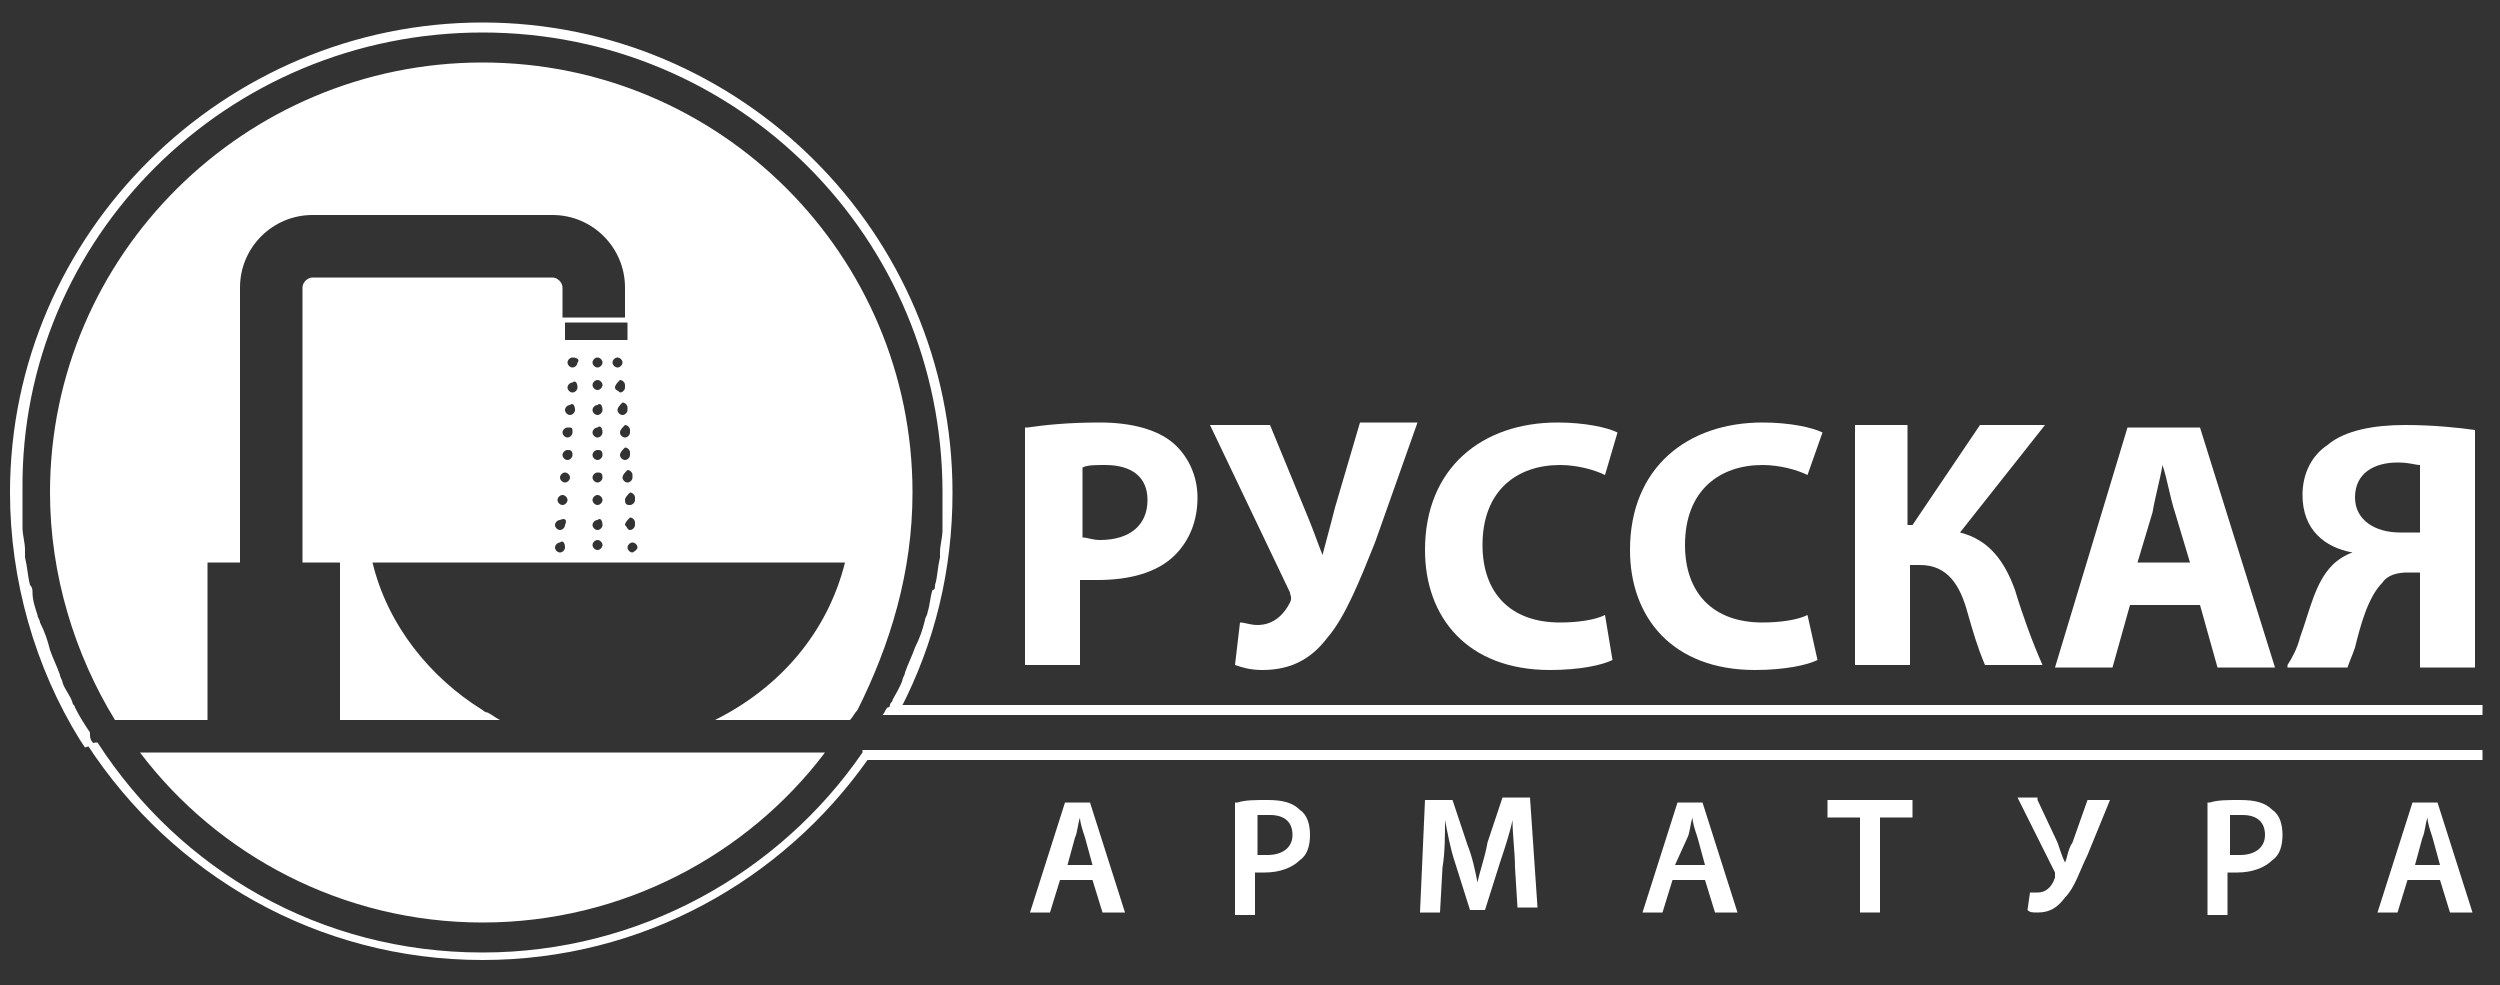 <?xml version="1.0" encoding="UTF-8"?> <svg xmlns="http://www.w3.org/2000/svg" xmlns:xlink="http://www.w3.org/1999/xlink" version="1.1" id="Слой_1" x="0px" y="0px" viewBox="0 0 100 39.4" style="enable-background:new 0 0 100 39.4;" xml:space="preserve"><rect x="0" y="0" width="100" height="39.4" fill="#333333" stroke="none"/> <style type="text/css"> .st0{fill:#FFFFFF;} </style> <g> <g> <path class="st0" d="M41.1,17.1c0.7-0.1,1.6-0.2,2.9-0.2c1.3,0,2.3,0.3,2.9,0.8c0.6,0.5,1,1.3,1,2.2c0,0.9-0.3,1.7-0.9,2.3 c-0.7,0.7-1.8,1-3.1,1c-0.3,0-0.5,0-0.7,0v3.4h-2.2V17.1z M43.3,21.5c0.2,0,0.4,0.1,0.7,0.1c1.2,0,1.9-0.6,1.9-1.6 c0-0.9-0.6-1.4-1.7-1.4c-0.4,0-0.7,0-0.9,0.1V21.5z"></path> <path class="st0" d="M50.8,17l1.4,3.4c0.3,0.7,0.5,1.3,0.7,1.8h0c0.1-0.4,0.3-1.1,0.5-1.9l1-3.4h2.3L55,21.7 c-0.6,1.5-1.2,3-1.9,3.8c-0.6,0.8-1.4,1.3-2.6,1.3c-0.5,0-0.8-0.1-1.1-0.2l0.2-1.7c0.2,0,0.4,0.1,0.7,0.1c0.7,0,1.1-0.5,1.3-0.9 c0.1-0.2,0-0.3,0-0.4L48.4,17H50.8z"></path> <path class="st0" d="M64.5,26.4c-0.4,0.2-1.3,0.4-2.5,0.4c-3.3,0-5-2.1-5-4.8c0-3.3,2.3-5.1,5.3-5.1c1.1,0,2,0.2,2.4,0.4L64.2,19 c-0.4-0.2-1.1-0.4-1.8-0.4c-1.7,0-3.1,1-3.1,3.2c0,1.9,1.1,3.1,3.1,3.1c0.7,0,1.4-0.1,1.8-0.3L64.5,26.4z"></path> <path class="st0" d="M72.7,26.4c-0.4,0.2-1.3,0.4-2.5,0.4c-3.3,0-5-2.1-5-4.8c0-3.3,2.3-5.1,5.3-5.1c1.1,0,2,0.2,2.4,0.4L72.3,19 c-0.4-0.2-1.1-0.4-1.8-0.4c-1.7,0-3.1,1-3.1,3.2c0,1.9,1.1,3.1,3.1,3.1c0.7,0,1.4-0.1,1.8-0.3L72.7,26.4z"></path> <path class="st0" d="M76.3,17v4h0.2l2.7-4h2.6l-3.4,4.3c1.2,0.3,1.8,1.2,2.2,2.3c0.3,1,0.7,2.1,1.1,3h-2.3 c-0.3-0.7-0.5-1.4-0.7-2.1c-0.3-1.1-0.8-1.9-1.9-1.9h-0.4v4h-2.2V17H76.3z"></path> <path class="st0" d="M85.2,24.2l-0.7,2.5h-2.3l2.9-9.6H88l3,9.6h-2.3l-0.7-2.5H85.2z M87.6,22.5l-0.6-2c-0.2-0.6-0.3-1.3-0.5-1.9 h0c-0.1,0.6-0.3,1.3-0.4,1.9l-0.6,2H87.6z"></path> <path class="st0" d="M91.5,26.6c0.2-0.3,0.4-0.7,0.5-1.1c0.4-1.1,0.6-2.2,1.3-2.9c0.2-0.2,0.5-0.4,0.8-0.5v0c-1.1-0.2-2-0.9-2-2.3 c0-0.9,0.4-1.6,1-2c0.7-0.6,1.9-0.8,3.1-0.8c1.1,0,2.1,0.1,2.8,0.2v9.5h-2.2v-3.8h-0.5c-0.4,0-0.8,0.1-1,0.4 c-0.6,0.6-0.9,1.8-1.1,2.6c-0.1,0.3-0.2,0.5-0.3,0.8H91.5z M96.8,18.6c-0.2,0-0.4-0.1-0.9-0.1c-0.9,0-1.7,0.4-1.7,1.4 c0,0.9,0.8,1.4,1.8,1.4c0.3,0,0.6,0,0.8,0V18.6z"></path> </g> <g> <path class="st0" d="M42.4,35.2L42,36.5h-0.8l1.4-4.4h1l1.4,4.4h-0.9l-0.4-1.3H42.4z M43.7,34.6l-0.3-1.1 c-0.1-0.3-0.2-0.6-0.2-0.8h0c-0.1,0.3-0.1,0.6-0.2,0.8l-0.3,1.1H43.7z"></path> <path class="st0" d="M49.5,32.1c0.3-0.1,0.7-0.1,1.2-0.1c0.6,0,1,0.1,1.3,0.4c0.3,0.2,0.4,0.6,0.4,1c0,0.4-0.1,0.8-0.4,1 c-0.3,0.3-0.8,0.5-1.4,0.5c-0.2,0-0.3,0-0.4,0v1.7h-0.8V32.1z M50.3,34.2c0.1,0,0.2,0,0.4,0c0.6,0,1-0.3,1-0.8 c0-0.5-0.3-0.8-0.9-0.8c-0.2,0-0.4,0-0.5,0V34.2z"></path> <path class="st0" d="M60.6,34.7c0-0.6-0.1-1.3-0.1-1.9h0c-0.1,0.5-0.3,1.1-0.5,1.7l-0.6,1.9h-0.6l-0.6-1.9 c-0.2-0.6-0.3-1.2-0.4-1.7h0c0,0.6,0,1.3-0.1,1.9l-0.1,1.8h-0.8L57,32h1.1l0.6,1.8c0.2,0.5,0.3,1,0.4,1.5h0c0.1-0.5,0.3-1,0.4-1.6 l0.6-1.8h1.1l0.3,4.4h-0.8L60.6,34.7z"></path> <path class="st0" d="M66.9,35.2l-0.4,1.3h-0.8l1.4-4.4h1l1.4,4.4h-0.9l-0.4-1.3H66.9z M68.2,34.6l-0.3-1.1 c-0.1-0.3-0.2-0.6-0.2-0.8h0c-0.1,0.3-0.1,0.6-0.2,0.8L67,34.6H68.2z"></path> <path class="st0" d="M74.4,32.7h-1.3V32h3.4v0.7h-1.3v3.8h-0.8V32.7z"></path> <path class="st0" d="M81.5,32l0.8,1.7c0.1,0.3,0.2,0.6,0.3,0.8h0c0.1-0.2,0.1-0.5,0.3-0.8l0.6-1.7h0.9l-0.9,2.2 c-0.3,0.6-0.5,1.3-0.9,1.7c-0.3,0.4-0.6,0.6-1.1,0.6c-0.2,0-0.3,0-0.4-0.1l0.1-0.7c0.1,0,0.2,0,0.3,0c0.4,0,0.6-0.3,0.7-0.6 c0-0.1,0-0.2,0-0.2l-1.5-3H81.5z"></path> <path class="st0" d="M88.4,32.1c0.3-0.1,0.7-0.1,1.2-0.1c0.6,0,1,0.1,1.3,0.4c0.3,0.2,0.4,0.6,0.4,1c0,0.4-0.1,0.8-0.4,1 c-0.3,0.3-0.8,0.5-1.4,0.5c-0.2,0-0.3,0-0.4,0v1.7h-0.8V32.1z M89.2,34.2c0.1,0,0.2,0,0.4,0c0.6,0,1-0.3,1-0.8 c0-0.5-0.3-0.8-0.9-0.8c-0.2,0-0.4,0-0.5,0V34.2z"></path> <path class="st0" d="M96.3,35.2l-0.4,1.3h-0.8l1.4-4.4h1l1.4,4.4h-0.9l-0.4-1.3H96.3z M97.6,34.6l-0.3-1.1 c-0.1-0.3-0.2-0.6-0.2-0.8h0c-0.1,0.3-0.1,0.6-0.2,0.8l-0.3,1.1H97.6z"></path> </g> <path class="st0" d="M34.5,30.1c-3.3,4.8-8.9,8-15.2,8c-6.5,0-12.1-3.3-15.4-8.4l0,0c0,0,0,0,0,0c0,0-0.1,0-0.1,0l-0.3,0.1 c3.4,5.2,9.2,8.6,15.8,8.6c6.4,0,12-3.2,15.4-8h64.6v-0.4H34.5z M19.3,36.9c5.6,0,10.6-2.7,13.7-6.8H5.6 C8.7,34.2,13.7,36.9,19.3,36.9z"></path> <path class="st0" d="M36,28.4c1.4-2.7,2.1-5.6,2.1-8.7c0-10.4-8.5-18.8-18.8-18.8S0.4,9.3,0.4,19.7c0,3.5,1,7,2.8,9.9l0.2,0.3 l0.3-0.1c0,0,0.1,0,0.1,0c-0.1-0.1-0.2-0.2-0.2-0.4c0,0,0,0,0,0c0,0,0,0,0-0.1c-0.2-0.3-0.4-0.6-0.6-1c0-0.1-0.1-0.1-0.1-0.2 c-0.1-0.3-0.3-0.5-0.4-0.8c0-0.1-0.1-0.2-0.1-0.3c-0.1-0.3-0.3-0.7-0.4-1c0,0,0,0,0,0c-0.1-0.4-0.2-0.7-0.4-1.1 c0-0.1-0.1-0.2-0.1-0.3c-0.1-0.3-0.2-0.6-0.2-0.9c0-0.1,0-0.2-0.1-0.3c-0.1-0.4-0.1-0.7-0.2-1.1c0-0.1,0-0.2,0-0.3 c0-0.3-0.1-0.6-0.1-0.9c0-0.1,0-0.2,0-0.3c0-0.4,0-0.8,0-1.2C0.8,9.5,9.1,1.3,19.3,1.3s18.4,8.2,18.4,18.4c0,0.4,0,0.8,0,1.2 c0,0.1,0,0.2,0,0.3c0,0.3-0.1,0.6-0.1,0.9c0,0.1,0,0.2,0,0.2c-0.1,0.4-0.1,0.8-0.2,1.1c0,0.1,0,0.2-0.1,0.2 c-0.1,0.3-0.1,0.6-0.2,0.9c0,0.1-0.1,0.2-0.1,0.3c-0.1,0.4-0.2,0.7-0.4,1.1c0,0,0,0,0,0c-0.1,0.3-0.3,0.7-0.4,1 c0,0.1-0.1,0.2-0.1,0.3c-0.1,0.3-0.3,0.6-0.4,0.8c0,0.1-0.1,0.1-0.1,0.2c0,0,0,0.1-0.1,0.1c-0.1,0.1-0.1,0.2-0.2,0.3h0.5l0,0h63.5 v-0.4H36z M36.5,19.7c0-9.5-7.7-17.2-17.2-17.2S2,10.2,2,19.7c0,3.3,1,6.5,2.6,9.1h3.7v-6.3h1.3v-11c0-1.6,1.3-2.9,2.9-2.9h9.6 c1.6,0,2.9,1.3,2.9,2.9v1.2h-2.5v-1.2c0-0.2-0.2-0.4-0.4-0.4h-9.6c-0.2,0-0.4,0.2-0.4,0.4v11h1.5v6.3H20c-0.2-0.1-0.3-0.2-0.5-0.3 c-0.1,0-0.2-0.1-0.2-0.1c-2.1-1.3-3.8-3.4-4.4-5.9h18.9c-0.7,2.8-2.6,5-5.2,6.3h5.4c0,0,0,0,0,0c0.1-0.1,0.2-0.3,0.3-0.4h0 C35.6,25.8,36.5,22.9,36.5,19.7z M22.6,12.9h2.5v0.7h-2.5V12.9z M22.6,21.9c0,0.1-0.1,0.2-0.2,0.2c0,0,0,0,0,0 c-0.1,0-0.2-0.1-0.2-0.2c0-0.1,0.1-0.2,0.2-0.2C22.5,21.6,22.6,21.7,22.6,21.9L22.6,21.9z M22.6,21c0,0.1-0.1,0.2-0.2,0.2 c0,0,0,0,0,0c-0.1,0-0.2-0.1-0.2-0.2c0-0.1,0.1-0.2,0.2-0.2C22.6,20.7,22.7,20.8,22.6,21L22.6,21z M22.7,20c0,0.1-0.1,0.2-0.2,0.2 c0,0,0,0,0,0c-0.1,0-0.2-0.1-0.2-0.2c0-0.1,0.1-0.2,0.2-0.2C22.6,19.8,22.7,19.9,22.7,20L22.7,20z M22.8,19.1 c0,0.1-0.1,0.2-0.2,0.2c0,0,0,0,0,0c-0.1,0-0.2-0.1-0.2-0.2c0-0.1,0.1-0.2,0.2-0.2C22.7,18.9,22.8,19,22.8,19.1L22.8,19.1z M22.9,18.2c0,0.1-0.1,0.2-0.2,0.2c0,0,0,0,0,0c-0.1,0-0.2-0.1-0.2-0.2c0-0.1,0.1-0.2,0.2-0.2C22.8,18,22.9,18,22.9,18.2L22.9,18.2 z M22.9,17.3c0,0.1-0.1,0.2-0.2,0.2c0,0,0,0,0,0c-0.1,0-0.2-0.1-0.2-0.2c0-0.1,0.1-0.2,0.2-0.2C22.9,17.1,22.9,17.1,22.9,17.3 L22.9,17.3z M23,16.4c0,0.1-0.1,0.2-0.2,0.2c0,0,0,0,0,0c-0.1,0-0.2-0.1-0.2-0.2c0-0.1,0.1-0.2,0.2-0.2C22.9,16.1,23,16.2,23,16.4 L23,16.4z M23.1,15.5c0,0.1-0.1,0.2-0.2,0.2c0,0,0,0,0,0c-0.1,0-0.2-0.1-0.2-0.2c0-0.1,0.1-0.2,0.2-0.2 C23,15.2,23.1,15.3,23.1,15.5L23.1,15.5z M23.1,14.5c0,0.1-0.1,0.2-0.2,0.2c0,0,0,0,0,0c-0.1,0-0.2-0.1-0.2-0.2 c0-0.1,0.1-0.2,0.2-0.2C23.1,14.3,23.2,14.4,23.1,14.5L23.1,14.5z M24.1,21.8c0,0.1-0.1,0.2-0.2,0.2c-0.1,0-0.2-0.1-0.2-0.2 c0-0.1,0.1-0.2,0.2-0.2C24,21.6,24.1,21.7,24.1,21.8L24.1,21.8z M24.1,21c0,0.1-0.1,0.2-0.2,0.2c-0.1,0-0.2-0.1-0.2-0.2 c0-0.1,0.1-0.2,0.2-0.2C24,20.7,24.1,20.8,24.1,21L24.1,21z M24.1,20c0,0.1-0.1,0.2-0.2,0.2c-0.1,0-0.2-0.1-0.2-0.2 c0-0.1,0.1-0.2,0.2-0.2C24,19.8,24.1,19.9,24.1,20L24.1,20z M24.1,19.1c0,0.1-0.1,0.2-0.2,0.2c-0.1,0-0.2-0.1-0.2-0.2 c0-0.1,0.1-0.2,0.2-0.2C24,18.9,24.1,18.9,24.1,19.1L24.1,19.1z M24.1,18.2c0,0.1-0.1,0.2-0.2,0.2c-0.1,0-0.2-0.1-0.2-0.2 c0-0.1,0.1-0.2,0.2-0.2C24,18,24.1,18,24.1,18.2L24.1,18.2z M24.1,17.3c0,0.1-0.1,0.2-0.2,0.2c-0.1,0-0.2-0.1-0.2-0.2 c0-0.1,0.1-0.2,0.2-0.2C24,17,24.1,17.1,24.1,17.3L24.1,17.3z M24.1,16.4c0,0.1-0.1,0.2-0.2,0.2c-0.1,0-0.2-0.1-0.2-0.2 s0.1-0.2,0.2-0.2C24,16.1,24.1,16.2,24.1,16.4L24.1,16.4z M24.1,15.4c0,0.1-0.1,0.2-0.2,0.2c-0.1,0-0.2-0.1-0.2-0.2 c0-0.1,0.1-0.2,0.2-0.2C24,15.2,24.1,15.3,24.1,15.4L24.1,15.4z M24.1,14.5c0,0.1-0.1,0.2-0.2,0.2c-0.1,0-0.2-0.1-0.2-0.2 c0-0.1,0.1-0.2,0.2-0.2C24,14.3,24.1,14.4,24.1,14.5L24.1,14.5z M24.5,14.5c0-0.1,0.1-0.2,0.2-0.2c0.1,0,0.2,0.1,0.2,0.2l0,0 c0,0.1-0.1,0.2-0.2,0.2c0,0,0,0,0,0C24.6,14.7,24.5,14.6,24.5,14.5z M24.6,15.5c0-0.1,0.1-0.2,0.2-0.3c0.1,0,0.2,0.1,0.2,0.2l0,0.1 c0,0.1-0.1,0.2-0.2,0.2c0,0,0,0,0,0C24.7,15.6,24.6,15.6,24.6,15.5z M24.7,16.4c0-0.1,0.1-0.2,0.2-0.3c0.1,0,0.2,0.1,0.2,0.2l0,0.1 c0,0.1-0.1,0.2-0.2,0.2c0,0,0,0,0,0C24.8,16.6,24.7,16.5,24.7,16.4z M24.8,17.3c0-0.1,0.1-0.2,0.2-0.3c0.1,0,0.2,0.1,0.2,0.2l0,0.1 c0,0.1-0.1,0.2-0.2,0.2c0,0,0,0,0,0C24.9,17.5,24.8,17.4,24.8,17.3z M24.8,18.2c0-0.1,0.1-0.2,0.2-0.3c0.1,0,0.2,0.1,0.2,0.2l0,0.1 c0,0.1-0.1,0.2-0.2,0.2c0,0,0,0,0,0C24.9,18.4,24.8,18.3,24.8,18.2z M24.9,19.1c0-0.1,0.1-0.2,0.2-0.3c0.1,0,0.2,0.1,0.2,0.2l0,0.1 c0,0.1-0.1,0.2-0.2,0.2c0,0,0,0,0,0C25,19.3,24.9,19.2,24.9,19.1z M25,20c0-0.1,0.1-0.2,0.2-0.3c0.1,0,0.2,0.1,0.2,0.2l0,0.1 c0,0.1-0.1,0.2-0.2,0.2c0,0,0,0,0,0C25.1,20.2,25,20.2,25,20z M25,21c0-0.1,0.1-0.2,0.2-0.3c0.1,0,0.2,0.1,0.2,0.2l0,0.1 c0,0.1-0.1,0.2-0.2,0.2c0,0,0,0,0,0C25.1,21.2,25.1,21.1,25,21z M25.3,22.1C25.3,22.1,25.3,22.1,25.3,22.1c-0.1,0-0.2-0.1-0.2-0.2 c0-0.1,0.1-0.2,0.2-0.2c0.1,0,0.2,0.1,0.2,0.2l0,0C25.5,21.9,25.5,22,25.3,22.1z"></path> </g> </svg> 